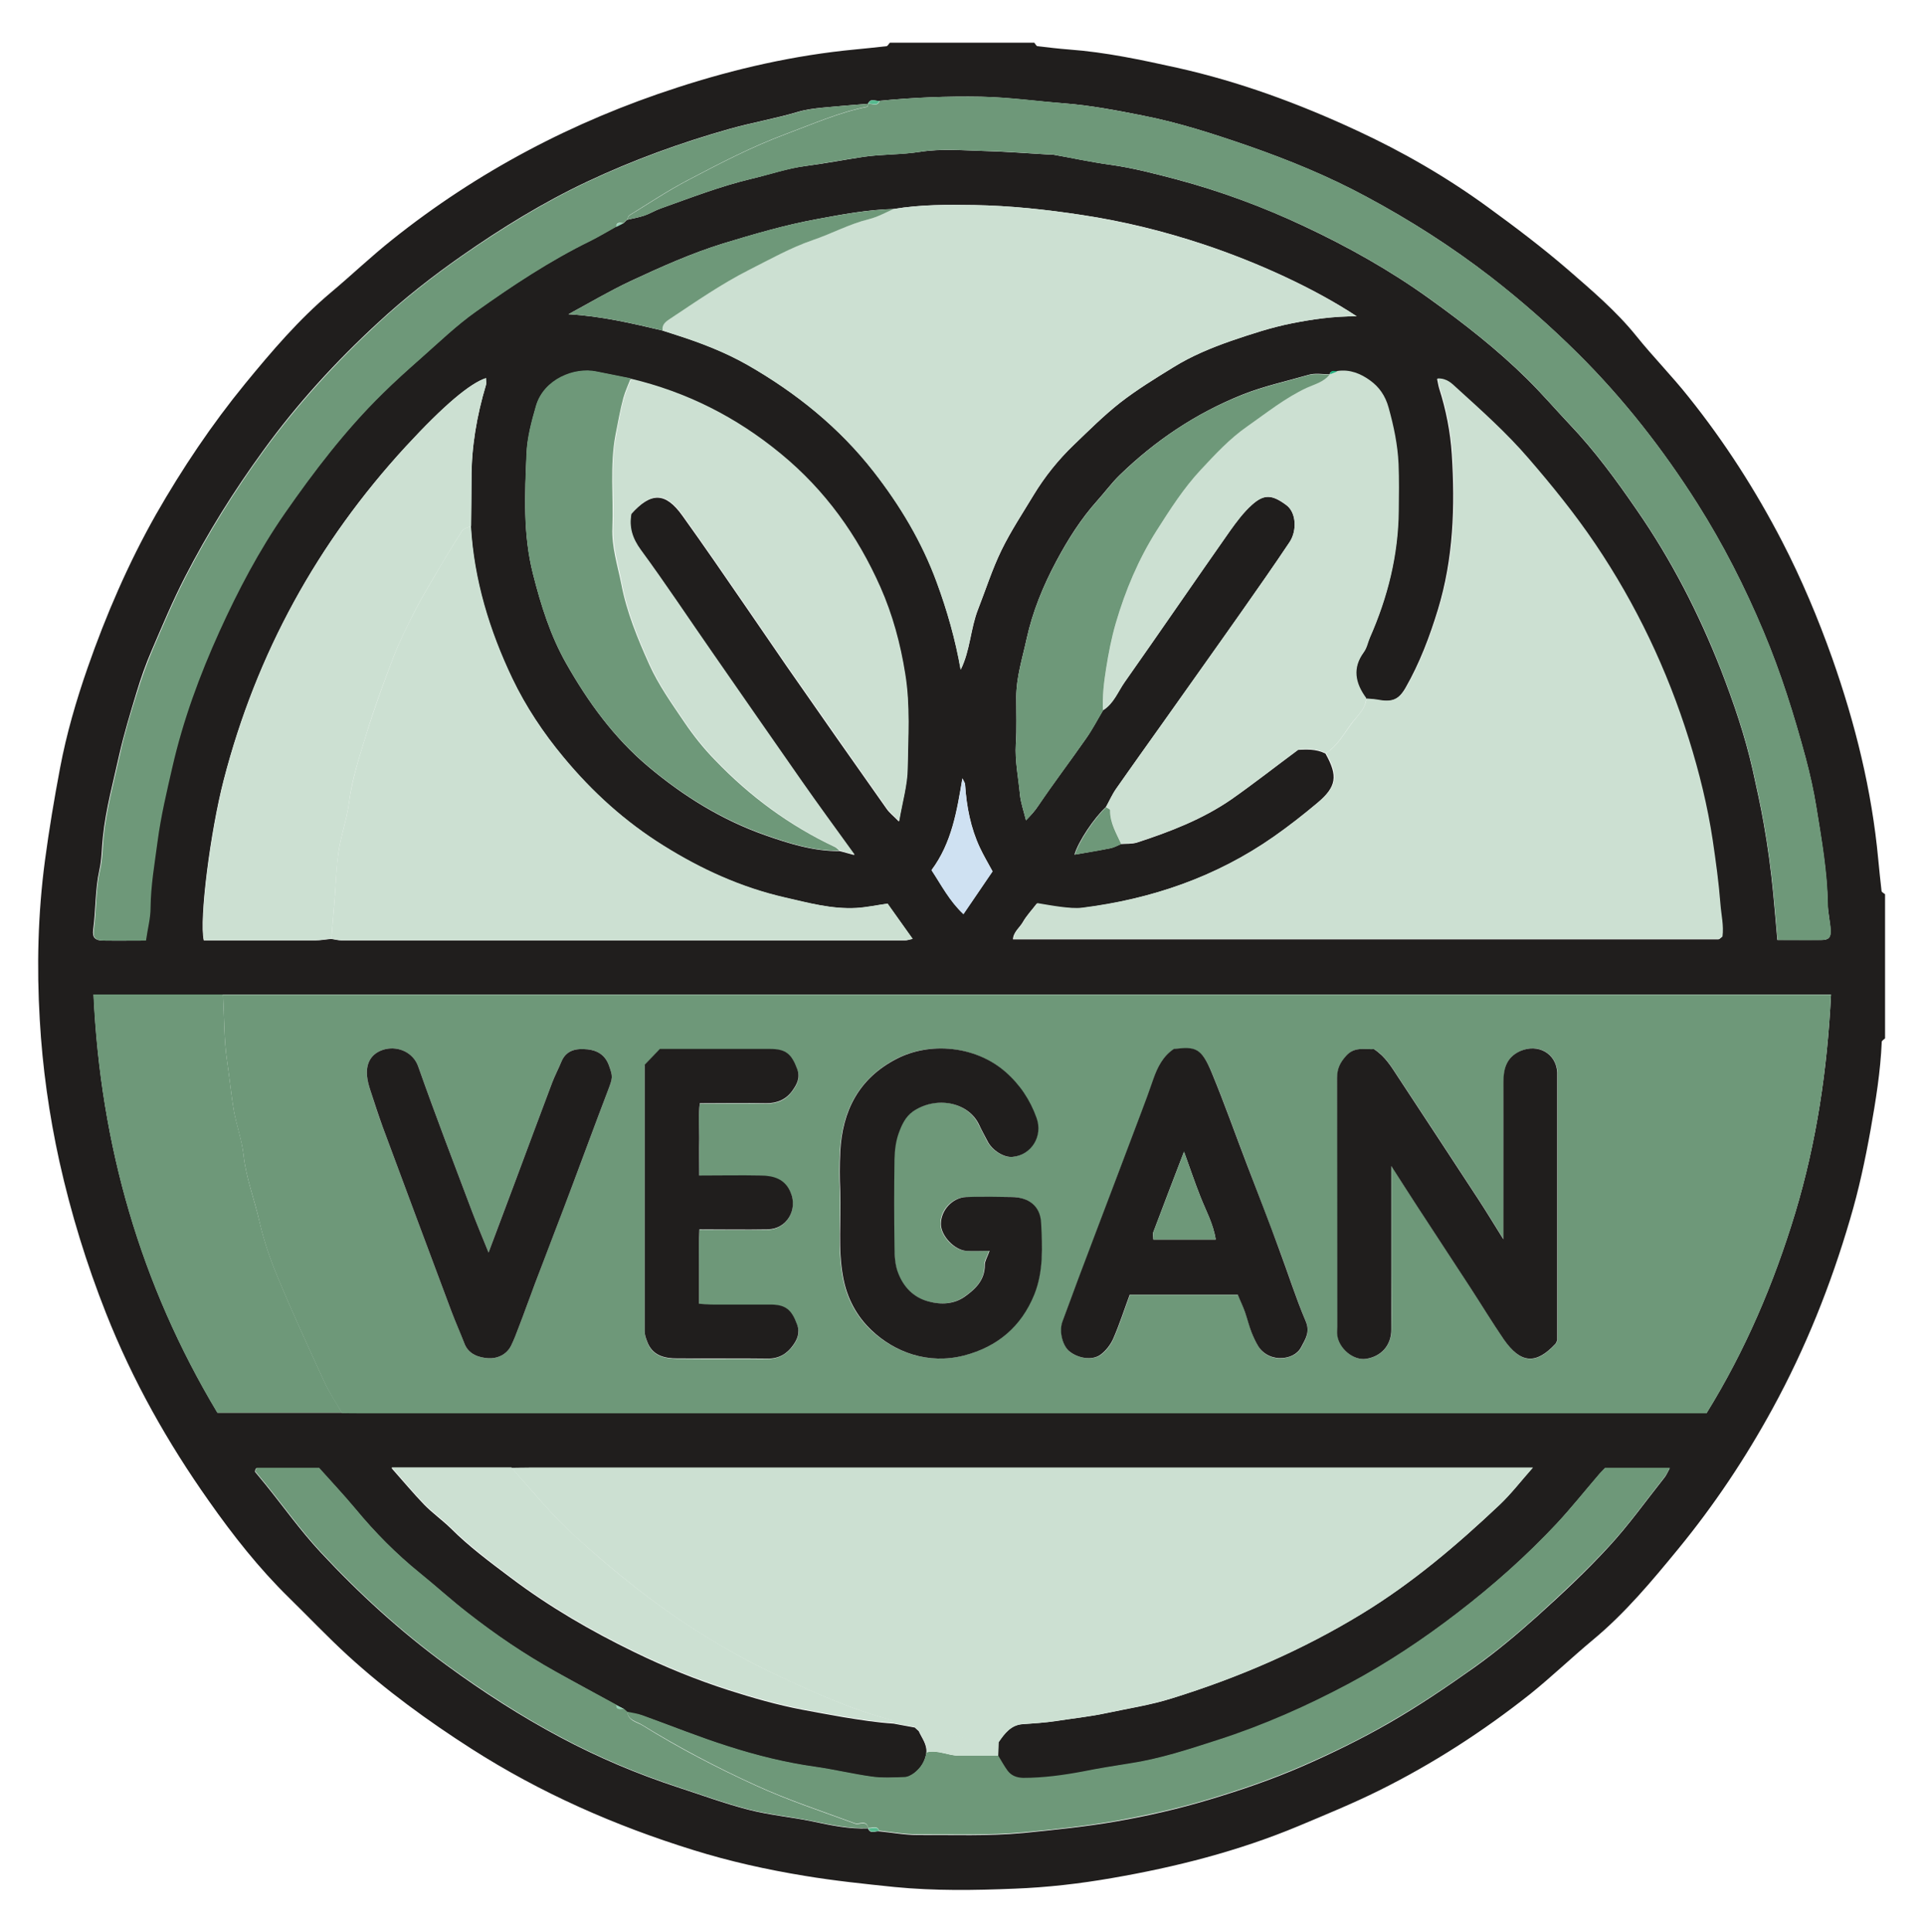 <?xml version="1.0" encoding="UTF-8"?>
<svg id="Calque_46" data-name="Calque 46" xmlns="http://www.w3.org/2000/svg" viewBox="0 0 92.9 93.28">
  <path d="M42.98,2.06c2.32,0,4.64,0,6.96,0,.05.06.1.16.15.17.51.06,1.02.12,1.53.16,1.77.13,3.49.5,5.21.88,3.01.67,5.88,1.73,8.66,3.02,2.23,1.03,4.36,2.26,6.35,3.71,1.32.96,2.63,1.95,3.87,3.02,1.15,1,2.32,1.99,3.29,3.19.81,1.01,1.73,1.94,2.53,2.95,1.74,2.17,3.24,4.51,4.52,6.98.94,1.82,1.73,3.7,2.42,5.64,1.11,3.15,1.91,6.37,2.22,9.7.05.51.1,1.02.16,1.53,0,.06.11.11.17.16v6.96c-.06.06-.16.11-.16.17-.06,1.43-.29,2.84-.54,4.25-.26,1.45-.57,2.9-.99,4.31-.93,3.18-2.15,6.23-3.74,9.14-1.31,2.4-2.82,4.66-4.55,6.77-1.28,1.56-2.57,3.11-4.14,4.41-1.02.85-1.98,1.77-3.01,2.6-2.27,1.8-4.7,3.37-7.3,4.66-1.27.63-2.59,1.17-3.9,1.72-2.9,1.21-5.93,1.98-9.01,2.51-1.55.27-3.12.45-4.69.51-1.93.08-3.86.11-5.8-.08-1.45-.15-2.9-.3-4.34-.54-1.83-.3-3.63-.7-5.39-1.25-3.77-1.17-7.36-2.75-10.69-4.88-2.11-1.35-4.13-2.82-5.98-4.51-.98-.9-1.89-1.86-2.84-2.79-1.45-1.42-2.7-3.01-3.86-4.66-2-2.83-3.69-5.83-4.97-9.07-.94-2.38-1.69-4.81-2.25-7.32-.5-2.27-.82-4.55-.95-6.85-.15-2.56-.09-5.12.25-7.68.2-1.5.45-2.99.73-4.47.31-1.65.78-3.26,1.33-4.84.89-2.55,1.96-5.03,3.3-7.4,1.27-2.22,2.69-4.34,4.31-6.32,1.28-1.56,2.59-3.1,4.15-4.41.99-.83,1.93-1.73,2.95-2.54,2.04-1.63,4.22-3.06,6.53-4.29,2.31-1.23,4.72-2.24,7.22-3.05,2.8-.91,5.65-1.56,8.58-1.84.51-.05,1.02-.1,1.53-.16.06,0,.11-.11.16-.16ZM30.1,82.49h0c-.12-.06-.24-.12-.36-.18-.98-.54-1.96-1.07-2.94-1.61-1.48-.83-2.89-1.78-4.23-2.83-.79-.62-1.53-1.29-2.31-1.92-1.14-.93-2.17-1.97-3.11-3.1-.57-.69-1.18-1.33-1.76-1.98-1.01,0-2,0-2.98,0-.02,0-.05.03-.07.05-.01.02-.01.05-.03.13.16.19.34.41.52.63.88,1.09,1.69,2.23,2.64,3.25,1.86,2,3.87,3.84,6.09,5.46,1.76,1.29,3.59,2.47,5.51,3.49,1.8.96,3.69,1.76,5.64,2.4,1.14.37,2.27.79,3.44,1.09,1.01.26,2.05.35,3.07.56.89.19,1.78.38,2.69.34h0c.11.29.35.12.53.14.63.06,1.25.18,1.88.18,1.7-.01,3.39.06,5.1-.1,1.5-.15,3-.3,4.49-.56,1.5-.26,2.98-.6,4.45-1.04,1.54-.46,3.06-.98,4.53-1.62,1.42-.62,2.83-1.31,4.17-2.08,1.43-.82,2.8-1.75,4.14-2.7,1.05-.75,2.04-1.58,3-2.44,1.2-1.08,2.39-2.19,3.48-3.38.97-1.05,1.8-2.22,2.69-3.34.09-.11.15-.26.25-.44h-3.13c-.1.11-.21.21-.3.32-.67.78-1.32,1.59-2.02,2.35-1.48,1.58-3.09,3.01-4.81,4.33-1.65,1.27-3.38,2.42-5.21,3.4-2.04,1.1-4.16,2.04-6.37,2.74-1.39.45-2.79.9-4.24,1.13-.76.11-1.51.24-2.26.39-.95.19-1.91.32-2.89.31-.32,0-.57-.1-.75-.35-.17-.23-.3-.48-.45-.72,0-.23.01-.46.02-.68.29-.42.6-.83,1.16-.87.54-.04,1.07-.07,1.61-.15.81-.13,1.62-.21,2.42-.38,1.07-.23,2.16-.39,3.19-.72,3.22-1,6.3-2.33,9.18-4.09,2.42-1.47,4.57-3.3,6.62-5.24.56-.53,1.04-1.15,1.61-1.8-.36,0-.64,0-.92,0-15.84,0-31.69,0-47.53,0-.29,0-.58,0-.87.01h-5.78c.56.63,1.05,1.22,1.58,1.77.4.41.87.74,1.28,1.14.89.89,1.89,1.63,2.9,2.39,1.87,1.41,3.87,2.57,5.97,3.59,1.48.72,3,1.34,4.56,1.84,1.16.37,2.34.71,3.55.94.66.12,1.32.25,1.98.36.81.13,1.61.26,2.42.31.34.06.68.13,1.03.19l.19.17h0c.15.34.41.64.37,1.05-.06.42-.27.75-.6,1-.13.1-.3.19-.46.19-.52.02-1.05.05-1.56-.02-.92-.12-1.83-.35-2.76-.48-1.43-.2-2.83-.55-4.2-.99-1.39-.44-2.75-1-4.13-1.49-.24-.08-.49-.11-.74-.17,0,0,0,0,0,0-.06-.06-.12-.11-.18-.17ZM30.1,10.78c.06-.06.12-.11.18-.17h0c.27-.06.55-.11.82-.2.27-.09.51-.24.78-.34,1.46-.52,2.9-1.08,4.41-1.44.88-.21,1.74-.51,2.63-.62.93-.12,1.86-.3,2.78-.44.91-.13,1.82-.1,2.72-.24,1.02-.16,2.08-.07,3.13-.04,1.03.03,2.06.11,3.1.17.06,0,.12,0,.17,0,.92.16,1.83.36,2.76.49,1.1.15,2.16.43,3.23.71,2.13.57,4.19,1.33,6.18,2.27,2.11.99,4.14,2.13,6.03,3.49,1.66,1.19,3.26,2.44,4.71,3.87.72.71,1.38,1.48,2.07,2.21,1.21,1.27,2.24,2.68,3.23,4.12,1.67,2.41,3,5,4.07,7.73.61,1.58,1.16,3.18,1.53,4.83.19.86.38,1.71.53,2.57.2,1.12.35,2.25.46,3.38.07.74.13,1.47.2,2.25.73,0,1.42,0,2.11,0,.36,0,.47-.11.46-.46-.02-.42-.13-.85-.14-1.27-.03-1.58-.3-3.12-.55-4.67-.13-.81-.31-1.61-.52-2.4-.56-2.07-1.19-4.1-2.03-6.09-.9-2.15-1.95-4.21-3.19-6.17-1.66-2.62-3.56-5.06-5.77-7.25-1.33-1.32-2.73-2.55-4.21-3.7-1.9-1.47-3.91-2.75-6.02-3.88-1.82-.98-3.72-1.76-5.67-2.44-1.68-.58-3.37-1.13-5.11-1.47-1.25-.25-2.51-.49-3.79-.59-1.34-.1-2.67-.29-4.02-.32-1.65-.03-3.29.04-4.92.2-.19.02-.42-.15-.54.14,0,0,0,0,0,0-.74.06-1.48.12-2.22.19-.39.04-.79.09-1.16.2-1.07.32-2.18.51-3.26.81-2.38.67-4.69,1.51-6.92,2.56-2.12,1-4.12,2.23-6.04,3.57-1.43,1-2.8,2.07-4.07,3.25-2.03,1.87-3.89,3.9-5.52,6.15-1.42,1.95-2.69,3.98-3.79,6.12-.59,1.15-1.09,2.34-1.6,3.53-.29.67-.53,1.35-.74,2.05-.3.99-.6,1.98-.83,2.99-.29,1.32-.65,2.62-.79,3.97-.06.53-.05,1.08-.17,1.6-.21.95-.17,1.92-.3,2.88-.05.4.1.52.48.53.69.01,1.38,0,2.04,0,.08-.57.22-1.07.22-1.58.01-1.09.2-2.15.34-3.22.16-1.21.44-2.38.71-3.56.52-2.28,1.32-4.45,2.28-6.57.89-1.98,1.9-3.9,3.15-5.69,1.42-2.04,2.93-4.02,4.71-5.77.61-.61,1.26-1.18,1.9-1.75.86-.76,1.69-1.56,2.62-2.22,1.77-1.26,3.58-2.46,5.54-3.42.42-.21.82-.45,1.23-.68.12-.06.24-.12.36-.18h0ZM64.21,18.07h0c-.35,0-.72-.07-1.04.03-1.07.31-2.15.54-3.2.96-2.24.9-4.19,2.21-5.91,3.88-.39.38-.71.82-1.07,1.22-.8.89-1.43,1.89-1.99,2.94-.63,1.18-1.14,2.42-1.43,3.74-.2.93-.5,1.85-.5,2.81,0,.75.03,1.51-.02,2.26-.05.84.13,1.65.2,2.47.04.37.17.74.29,1.22.26-.27.43-.45.59-.7.74-1.1,1.55-2.16,2.31-3.25.3-.43.55-.91.82-1.36.51-.32.71-.88,1.03-1.34,1.71-2.43,3.39-4.89,5.1-7.32.31-.44.65-.89,1.05-1.25.59-.53.97-.51,1.66,0,.49.35.54,1.24.16,1.8-.77,1.15-1.57,2.29-2.37,3.43-1.22,1.74-2.46,3.47-3.69,5.21-.77,1.09-1.55,2.17-2.31,3.26-.19.27-.33.59-.49.88-.56.51-1.34,1.67-1.52,2.3.6-.11,1.17-.2,1.73-.31.18-.04.34-.13.51-.2.26-.02.53,0,.77-.07,1.6-.52,3.18-1.13,4.57-2.09,1.07-.75,2.1-1.56,3.22-2.39.38-.02.87-.05,1.32.18.61,1.08.54,1.6-.4,2.39-.68.57-1.38,1.12-2.11,1.63-2.79,1.95-5.91,3.01-9.26,3.44-.34.04-.69,0-1.03-.04-.39-.04-.78-.12-1.14-.18-.26.34-.5.59-.67.89-.15.27-.46.48-.48.84,11.39,0,22.72,0,34.06,0,.05,0,.09-.06.17-.12.08-.52-.06-1.04-.1-1.58-.07-1.03-.21-2.04-.37-3.06-.25-1.66-.65-3.29-1.15-4.88-1.05-3.36-2.55-6.51-4.52-9.43-.98-1.46-2.08-2.82-3.23-4.14-1.06-1.23-2.26-2.31-3.46-3.39-.24-.22-.47-.47-.92-.46.04.19.06.33.1.46.33,1.03.54,2.1.61,3.17.16,2.53.08,5.05-.67,7.51-.4,1.31-.88,2.58-1.56,3.77-.35.61-.68.73-1.41.59-.17-.03-.35-.03-.52-.05-.54-.72-.68-1.45-.11-2.23.14-.2.19-.46.29-.69.86-1.95,1.38-3.98,1.39-6.12,0-.75.02-1.5-.01-2.25-.04-.93-.23-1.83-.48-2.73-.16-.58-.46-.99-.89-1.31-.45-.33-.99-.55-1.58-.46-.14,0-.31-.08-.36.14ZM30.45,18.28c-.55-.11-1.1-.22-1.65-.33-1.06-.22-2.53.38-2.91,1.65-.22.76-.43,1.54-.46,2.3-.09,1.94-.18,3.9.31,5.82.38,1.5.84,2.97,1.6,4.31,1.05,1.85,2.29,3.57,3.95,4.97,1.7,1.43,3.55,2.58,5.65,3.32,1.16.41,2.35.78,3.61.77.16.04.33.09.7.19-.94-1.3-1.75-2.42-2.55-3.55-1.45-2.06-2.88-4.14-4.32-6.21-1.14-1.65-2.25-3.33-3.45-4.95-.41-.56-.58-1.09-.46-1.75.96-1.07,1.66-1.07,2.48.08,1.04,1.45,2.05,2.92,3.06,4.39.66.95,1.31,1.92,1.97,2.87,1.6,2.3,3.21,4.6,4.83,6.89.14.2.34.35.59.61.16-.94.4-1.74.41-2.54.03-1.52.13-3.04-.12-4.57-.23-1.46-.61-2.86-1.2-4.19-1.11-2.5-2.66-4.67-4.8-6.43-2.15-1.78-4.55-2.98-7.26-3.63ZM22.74,25.4c0-.75.02-1.51.02-2.26,0-1.55.26-3.06.7-4.55.03-.1,0-.21,0-.33-.77.25-2.02,1.3-3.87,3.3-4.26,4.63-7.21,9.99-8.79,16.1-.64,2.46-1.19,6.73-.96,7.74,1.8,0,3.59,0,5.39,0,.25,0,.51-.05.76-.07.17.02.33.07.5.07,9.07,0,18.14,0,27.22,0,.1,0,.19-.04.35-.07-.42-.6-.8-1.13-1.21-1.7-.5.07-1.01.18-1.51.21-1.18.06-2.32-.25-3.46-.51-2.1-.48-4.03-1.36-5.85-2.5-1.84-1.15-3.44-2.59-4.83-4.27-.97-1.18-1.82-2.45-2.47-3.8-1.11-2.32-1.86-4.76-2-7.35ZM43.15,10.09c-1.25.03-2.48.26-3.71.49-1.53.28-3.02.72-4.51,1.17-1.55.48-3.02,1.14-4.48,1.82-1.02.48-2,1.06-3,1.6,1.58.09,3.07.44,4.55.79.22.07.43.14.65.21,1.19.38,2.36.83,3.45,1.45,2.34,1.34,4.42,3.01,6.09,5.15,1.27,1.63,2.33,3.38,3.04,5.33.5,1.37.9,2.77,1.16,4.23.46-.93.47-1.98.84-2.92.37-.95.68-1.93,1.13-2.85.45-.92,1.02-1.78,1.55-2.66.54-.89,1.19-1.7,1.94-2.42.73-.7,1.45-1.42,2.24-2.04.81-.63,1.69-1.17,2.57-1.71.87-.54,1.81-.93,2.78-1.27.97-.33,1.93-.65,2.94-.85,1.01-.2,2.02-.35,3.13-.34-2.06-1.36-4.81-2.61-7.39-3.47-1.92-.64-3.87-1.12-5.87-1.42-1.73-.26-3.46-.45-5.21-.48-1.3-.02-2.59-.03-3.88.19ZM16.51,68.21c.29,0,.58.01.87.01,19.87,0,39.74,0,59.61,0h5.41c1.87-3.02,3.25-6.26,4.28-9.66,1.03-3.42,1.55-6.92,1.73-10.55h-.98c-25.26,0-50.53,0-75.79,0-.29,0-.58,0-.87,0h-6.25c.33,7.28,2.27,14,5.98,20.19h6.02ZM47.93,42.07c-.24-.44-.44-.78-.61-1.14-.45-.96-.65-1.99-.72-3.05,0-.1-.09-.2-.13-.31-.27,1.58-.51,3.11-1.49,4.43.48.73.86,1.48,1.54,2.12.5-.73.95-1.38,1.41-2.07Z" fill="#201e1d" stroke-width="0"/>
  <path d="M10.77,48.02c.29,0,.58,0,.87,0,25.26,0,50.53,0,75.79,0h.98c-.18,3.63-.7,7.13-1.73,10.55-1.03,3.4-2.41,6.64-4.28,9.66h-5.41c-19.87,0-39.74,0-59.61,0-.29,0-.58,0-.87-.01-.29-.5-.62-.99-.86-1.52-.76-1.65-1.52-3.3-2.22-4.98-.37-.88-.69-1.8-.9-2.73-.24-1.08-.65-2.11-.77-3.22-.08-.71-.33-1.39-.46-2.1-.14-.79-.21-1.6-.33-2.4-.16-1.07-.14-2.16-.2-3.23ZM67.18,56.28c.49.76.88,1.38,1.28,1.99.85,1.3,1.7,2.6,2.55,3.9.54.83,1.05,1.67,1.61,2.49.8,1.18,1.55,1.24,2.49.22.04-.04.05-.1.09-.18,0-4.23,0-8.5,0-12.76,0-.06,0-.12,0-.17-.05-.91-.93-1.41-1.78-1.03-.7.3-.82.89-.82,1.54-.01,2.17,0,4.35,0,6.52,0,.28,0,.56,0,1.03-.47-.75-.83-1.35-1.21-1.93-1.28-1.96-2.57-3.93-3.86-5.88-.33-.5-.64-1.03-1.18-1.37-.45.02-.94-.13-1.34.32-.29.32-.44.62-.44,1.07.02,4,.01,8,.01,12,0,.14-.01.29,0,.43.09.65.79,1.22,1.39,1.13.73-.11,1.21-.65,1.22-1.41.01-.96,0-1.91,0-2.87,0-1.62,0-3.24,0-5.04ZM47.76,60.39c-.11.31-.24.5-.23.67.02.74-.45,1.18-.97,1.54-.51.36-1.13.4-1.75.23-.72-.19-1.19-.7-1.45-1.34-.16-.41-.18-.89-.19-1.34-.02-1.39-.02-2.78,0-4.18,0-.42.06-.86.2-1.25.14-.39.32-.8.69-1.06,1.09-.76,2.64-.49,3.18.61.14.28.28.55.42.82.24.45.79.8,1.21.76.91-.08,1.48-1,1.16-1.88-.32-.87-.81-1.62-1.51-2.23-1.45-1.26-3.66-1.45-5.25-.62-1.82.95-2.61,2.52-2.72,4.49-.03.64-.03,1.28,0,1.91.05,1.38-.12,2.76.14,4.14.19,1.03.66,1.89,1.38,2.57,1.1,1.03,2.73,1.66,4.46,1.21,1.62-.42,2.76-1.39,3.39-2.94.46-1.12.39-2.31.33-3.47-.04-.82-.6-1.24-1.44-1.24-.73,0-1.45-.02-2.18,0-.68.03-1.23.64-1.22,1.3,0,.57.65,1.27,1.23,1.3.31.02.63,0,1.1,0ZM59.77,62.5c.13.3.26.58.36.87.11.31.19.64.31.96.09.24.2.47.33.68.27.43.73.6,1.17.56.31-.03.71-.16.9-.53.21-.4.43-.73.21-1.26-.48-1.13-.85-2.31-1.28-3.46-.51-1.36-1.04-2.72-1.55-4.08-.56-1.46-1.08-2.94-1.68-4.39-.54-1.3-.83-1.3-1.85-1.2-.54.34-.79.87-.99,1.45-.19.55-.4,1.11-.6,1.65-.74,1.96-1.49,3.92-2.23,5.89-.52,1.39-1.05,2.77-1.56,4.17-.18.48.01,1.18.35,1.45.42.32,1.09.43,1.49.15.26-.19.49-.49.62-.79.3-.69.53-1.41.79-2.11h5.22ZM31.13,51.4c0,4.32,0,8.61,0,12.9,0,.16.06.33.12.49.25.68.84.8,1.45.81,1.45.02,2.9,0,4.35.01.55,0,.95-.24,1.24-.64.2-.28.36-.59.2-1-.27-.72-.54-.97-1.29-.97-.93,0-1.86,0-2.78,0-.22,0-.44-.03-.67-.04,0-.64,0-1.21,0-1.79,0-.6-.02-1.2.02-1.8,1.15,0,2.23.01,3.3,0,.9-.02,1.45-.94,1.11-1.77-.28-.66-.83-.81-1.44-.83-.98-.02-1.96,0-2.98,0,0-.64,0-1.22,0-1.79,0-.57-.05-1.14.03-1.7,1.12,0,2.16-.02,3.2,0,.54.01.96-.18,1.26-.59.22-.3.42-.62.24-1.07-.28-.71-.55-.96-1.3-.96-1.74,0-3.48,0-5.33,0-.21.22-.47.49-.73.76ZM23.59,60.47c-.3-.74-.56-1.36-.8-1.99-.88-2.33-1.77-4.65-2.6-7-.23-.64-.93-.98-1.58-.83-.51.12-.95.49-.89,1.27.02.25.09.5.17.74.19.59.37,1.17.59,1.75,1.1,2.96,2.2,5.92,3.31,8.88.2.52.43,1.03.63,1.56.2.54.71.69,1.15.72.42.03.9-.16,1.12-.63.13-.28.24-.57.35-.85.27-.71.52-1.42.79-2.12.6-1.6,1.22-3.19,1.82-4.78.56-1.49,1.11-2.99,1.68-4.48.27-.71.27-.71.07-1.28-.17-.49-.55-.72-1.03-.77-.53-.05-1.03.01-1.27.61-.14.34-.31.66-.44,1-.6,1.6-1.19,3.2-1.79,4.79-.41,1.1-.83,2.2-1.28,3.41Z" fill="#6e9879" stroke-width="0"/>
  <path d="M44.18,83.38c-.34-.06-.68-.13-1.03-.19-.03-.05-.05-.13-.08-.14-1.9-.5-3.69-1.3-5.46-2.13-1.25-.59-2.48-1.25-3.65-1.98-2.21-1.37-4.23-3-6.16-4.74-1.13-1.02-2.09-2.21-3.1-3.34.29,0,.58-.01.87-.01,15.84,0,31.69,0,47.53,0,.28,0,.57,0,.92,0-.58.65-1.05,1.27-1.61,1.8-2.06,1.94-4.21,3.76-6.62,5.24-2.88,1.76-5.96,3.09-9.18,4.09-1.04.32-2.13.49-3.19.72-.8.17-1.62.26-2.42.38-.54.08-1.07.12-1.61.15-.56.04-.87.44-1.16.87-.75.02-1.48-.1-2.21-.32-.52-.16-1.09-.14-1.64-.2h0c-.06-.06-.13-.11-.19-.17Z" fill="#cce0d2" stroke-width="0"/>
  <path d="M65.97,33.72c.17.02.35.02.52.05.72.14,1.06.02,1.41-.59.68-1.19,1.16-2.46,1.56-3.77.75-2.46.83-4.98.67-7.51-.07-1.07-.28-2.14-.61-3.17-.04-.13-.06-.26-.1-.46.45-.01.68.24.92.46,1.2,1.09,2.4,2.16,3.46,3.39,1.15,1.33,2.25,2.69,3.23,4.14,1.97,2.92,3.47,6.07,4.52,9.43.5,1.6.9,3.22,1.15,4.88.15,1.02.29,2.03.37,3.06.04.54.17,1.06.1,1.58-.08.06-.13.12-.17.12-11.33,0-22.67,0-34.06,0,.02-.36.33-.57.48-.84.17-.3.41-.55.67-.89.36.06.75.13,1.14.18.34.04.7.08,1.03.04,3.35-.42,6.48-1.49,9.26-3.44.73-.51,1.43-1.06,2.11-1.63.95-.79,1.01-1.31.4-2.39.56-.36.86-.93,1.24-1.44.27-.37.66-.69.71-1.2Z" fill="#cce0d2" stroke-width="0"/>
  <path d="M43.15,10.09c1.29-.21,2.58-.21,3.88-.19,1.75.03,3.48.21,5.21.48,2,.31,3.95.79,5.87,1.42,2.59.86,5.33,2.11,7.39,3.47-1.11,0-2.12.14-3.13.34-1.01.2-1.97.52-2.94.85-.97.34-1.91.73-2.78,1.27-.87.54-1.76,1.08-2.57,1.71-.79.62-1.51,1.34-2.24,2.04-.75.72-1.4,1.53-1.94,2.42-.53.88-1.11,1.74-1.55,2.66-.44.91-.75,1.9-1.13,2.85-.37.94-.37,1.99-.84,2.92-.25-1.46-.65-2.86-1.16-4.23-.72-1.95-1.77-3.7-3.04-5.33-1.67-2.14-3.75-3.81-6.09-5.15-1.09-.62-2.26-1.07-3.45-1.45-.22-.07-.43-.14-.65-.21-.06-.29.16-.44.34-.56,1.25-.83,2.49-1.68,3.83-2.37,1.01-.51,2-1.07,3.08-1.44.91-.31,1.76-.78,2.71-1.01.41-.1.79-.32,1.19-.49Z" fill="#cce0d2" stroke-width="0"/>
  <path d="M22.74,25.4c.15,2.59.9,5.04,2,7.35.65,1.36,1.49,2.63,2.47,3.8,1.39,1.68,2.98,3.12,4.83,4.27,1.82,1.14,3.76,2.02,5.85,2.5,1.14.26,2.27.58,3.46.51.51-.03,1.01-.14,1.51-.21.4.57.78,1.1,1.21,1.7-.16.03-.26.07-.35.07-9.07,0-18.14,0-27.22,0-.17,0-.33-.04-.5-.07.05-.65.11-1.29.16-1.94.06-.76.07-1.53.19-2.28.12-.79.4-1.56.5-2.35.15-1.13.5-2.21.83-3.28.39-1.26.84-2.5,1.31-3.73.29-.75.64-1.47,1.01-2.18.31-.62.67-1.21,1.02-1.81.42-.72.85-1.43,1.3-2.13.08-.12.28-.15.42-.22Z" fill="#cce0d2" stroke-width="0"/>
  <path d="M42.46,4.87c1.64-.17,3.28-.23,4.92-.2,1.35.02,2.68.21,4.02.32,1.29.1,2.54.35,3.79.59,1.74.34,3.43.89,5.11,1.47,1.95.68,3.86,1.46,5.67,2.44,2.11,1.13,4.12,2.42,6.02,3.88,1.48,1.15,2.88,2.38,4.21,3.7,2.21,2.2,4.11,4.63,5.77,7.25,1.24,1.96,2.29,4.03,3.19,6.17.83,1.98,1.47,4.02,2.03,6.09.21.79.39,1.59.52,2.4.25,1.55.53,3.09.55,4.67,0,.42.12.85.14,1.27.01.35-.1.46-.46.46-.69.01-1.38,0-2.11,0-.07-.78-.13-1.52-.2-2.25-.11-1.13-.26-2.26-.46-3.38-.15-.86-.34-1.72-.53-2.57-.37-1.65-.92-3.25-1.53-4.83-1.06-2.73-2.4-5.32-4.07-7.73-.99-1.44-2.02-2.85-3.23-4.12-.7-.73-1.35-1.5-2.07-2.21-1.45-1.43-3.06-2.68-4.71-3.87-1.9-1.36-3.92-2.5-6.03-3.49-2-.93-4.05-1.7-6.18-2.27-1.07-.28-2.13-.56-3.23-.71-.92-.12-1.84-.32-2.76-.49-.06-.01-.12,0-.17,0-1.03-.06-2.06-.15-3.1-.17-1.04-.03-2.11-.13-3.13.04-.91.15-1.82.11-2.72.24-.93.13-1.85.31-2.78.44-.89.12-1.75.42-2.63.62-1.51.36-2.96.92-4.41,1.44-.27.09-.51.25-.78.34-.27.09-.55.13-.82.2.03-.07.04-.18.1-.21.95-.58,1.87-1.2,2.85-1.71,1.54-.81,3.08-1.61,4.72-2.22,1.29-.48,2.55-1.04,3.91-1.31.03,0,.04-.09.06-.14h0c.18-.04.42.15.54-.14Z" fill="#6e9879" stroke-width="0"/>
  <path d="M65.97,33.72c-.04.51-.43.83-.71,1.2-.38.51-.68,1.09-1.24,1.44-.45-.23-.94-.2-1.32-.18-1.12.83-2.15,1.64-3.22,2.39-1.4.97-2.97,1.57-4.57,2.09-.24.08-.51.05-.77.07-.23-.53-.55-1.03-.54-1.64,0-.04-.12-.09-.19-.14.16-.29.3-.61.49-.88.76-1.09,1.54-2.18,2.31-3.26,1.23-1.74,2.46-3.47,3.69-5.21.8-1.14,1.6-2.27,2.37-3.43.37-.56.32-1.45-.16-1.8-.69-.5-1.07-.53-1.66,0-.4.36-.73.81-1.05,1.25-1.71,2.44-3.39,4.89-5.1,7.32-.32.46-.52,1.02-1.03,1.34-.05-.68.03-1.35.15-2.03.12-.74.26-1.48.47-2.2.46-1.57,1.09-3.07,1.97-4.46.65-1.02,1.3-2.04,2.12-2.92.7-.75,1.41-1.51,2.26-2.11.94-.66,1.82-1.38,2.87-1.86.38-.18.83-.28,1.11-.65h0c.12-.05.24-.09.36-.14.6-.09,1.13.13,1.58.46.43.31.73.73.89,1.31.25.9.44,1.8.48,2.73.03.75.02,1.5.01,2.25-.02,2.14-.53,4.17-1.39,6.12-.1.23-.14.5-.29.69-.57.78-.42,1.51.11,2.23Z" fill="#cce0d2" stroke-width="0"/>
  <path d="M30.45,18.28c2.7.64,5.1,1.85,7.26,3.63,2.14,1.76,3.69,3.93,4.8,6.43.59,1.33.97,2.74,1.2,4.19.25,1.53.14,3.05.12,4.57-.01.8-.25,1.6-.41,2.54-.26-.26-.45-.41-.59-.61-1.62-2.29-3.22-4.59-4.83-6.89-.66-.95-1.31-1.91-1.97-2.87-1.02-1.47-2.02-2.94-3.06-4.39-.83-1.15-1.52-1.15-2.48-.08-.12.65.05,1.19.46,1.75,1.19,1.62,2.3,3.3,3.45,4.95,1.44,2.07,2.87,4.14,4.32,6.21.79,1.13,1.61,2.25,2.55,3.55-.37-.1-.53-.14-.7-.19-.08-.06-.14-.14-.23-.18-2.19-1.03-4.1-2.45-5.78-4.19-.55-.57-1.05-1.19-1.49-1.84-.61-.9-1.25-1.8-1.69-2.78-.56-1.25-1.09-2.53-1.35-3.89-.17-.9-.46-1.79-.43-2.72.06-1.49-.14-2.98.15-4.47.11-.6.21-1.2.38-1.79.09-.32.23-.62.35-.93Z" fill="#cce0d2" stroke-width="0"/>
  <path d="M22.74,25.4c-.14.07-.35.11-.42.22-.45.7-.87,1.41-1.3,2.13-.35.6-.71,1.19-1.02,1.81-.36.71-.72,1.43-1.01,2.18-.47,1.23-.93,2.47-1.31,3.73-.33,1.08-.69,2.15-.83,3.28-.1.79-.38,1.56-.5,2.35-.11.75-.13,1.52-.19,2.28-.05.65-.11,1.29-.16,1.94-.25.02-.51.07-.76.07-1.8,0-3.6,0-5.39,0-.23-1.01.33-5.27.96-7.74,1.58-6.11,4.53-11.46,8.79-16.1,1.84-2,3.1-3.05,3.87-3.3,0,.12.03.24,0,.33-.45,1.48-.71,2.99-.7,4.55,0,.75-.01,1.51-.02,2.26Z" fill="#cce0d2" stroke-width="0"/>
  <path d="M41.93,5.01s-.03.14-.06.14c-1.36.27-2.62.83-3.91,1.31-1.64.61-3.18,1.41-4.72,2.22-.98.51-1.91,1.13-2.85,1.71-.06.03-.07.14-.1.21h0c-.06.05-.12.11-.18.17h0c-.15,0-.34-.09-.36.18-.41.23-.81.47-1.23.68-1.96.96-3.77,2.16-5.54,3.42-.93.66-1.76,1.46-2.62,2.22-.65.57-1.29,1.15-1.9,1.75-1.78,1.75-3.29,3.73-4.71,5.77-1.24,1.79-2.25,3.71-3.15,5.69-.96,2.12-1.76,4.29-2.28,6.57-.27,1.18-.55,2.35-.71,3.56-.14,1.07-.33,2.13-.34,3.22,0,.5-.14,1-.22,1.58-.66,0-1.35,0-2.04,0-.39,0-.54-.13-.48-.53.13-.96.08-1.93.3-2.88.12-.52.12-1.07.17-1.6.14-1.35.5-2.66.79-3.97.22-1.01.52-2,.83-2.99.21-.69.46-1.38.74-2.05.51-1.19,1.01-2.38,1.6-3.53,1.1-2.14,2.37-4.17,3.79-6.12,1.63-2.24,3.49-4.27,5.52-6.15,1.27-1.18,2.64-2.25,4.07-3.25,1.93-1.34,3.92-2.57,6.04-3.57,2.23-1.05,4.54-1.89,6.92-2.56,1.08-.3,2.19-.49,3.26-.81.37-.11.77-.16,1.16-.2.74-.08,1.48-.13,2.22-.19Z" fill="#6e9879" stroke-width="0"/>
  <path d="M48.2,84.76c.15.24.28.49.45.72.18.24.43.34.75.35.98,0,1.93-.13,2.89-.31.75-.15,1.5-.27,2.26-.39,1.46-.22,2.85-.68,4.24-1.13,2.21-.71,4.33-1.65,6.37-2.74,1.83-.98,3.56-2.13,5.21-3.4,1.72-1.32,3.33-2.75,4.81-4.33.7-.75,1.35-1.57,2.02-2.35.09-.11.2-.21.3-.32h3.13c-.1.19-.16.33-.25.44-.89,1.12-1.72,2.29-2.69,3.34-1.1,1.19-2.28,2.29-3.48,3.38-.96.86-1.95,1.69-3,2.44-1.34.96-2.71,1.88-4.14,2.7-1.34.78-2.75,1.46-4.17,2.08-1.47.64-2.99,1.16-4.53,1.62-1.46.44-2.95.77-4.45,1.04-1.49.26-2.99.42-4.49.56-1.7.16-3.4.09-5.1.1-.62,0-1.25-.11-1.88-.18-.12-.29-.35-.1-.53-.14h0c-.09-.41-.43-.14-.65-.22-1.6-.59-3.22-1.12-4.77-1.83-1.89-.86-3.73-1.83-5.5-2.92-.25-.16-.67-.21-.72-.63.25.05.5.08.74.17,1.38.5,2.74,1.05,4.13,1.49,1.37.44,2.77.79,4.2.99.92.13,1.83.35,2.76.48.51.07,1.04.04,1.56.02.16,0,.33-.1.46-.19.33-.25.54-.58.6-1,.54-.14,1.04.16,1.58.16.63,0,1.26,0,1.88,0Z" fill="#6e9879" stroke-width="0"/>
  <path d="M10.77,48.02c.06,1.08.04,2.17.2,3.23.12.8.19,1.61.33,2.4.13.7.38,1.39.46,2.1.12,1.11.52,2.14.77,3.22.21.93.53,1.85.9,2.73.7,1.68,1.46,3.33,2.22,4.98.24.53.57,1.01.86,1.52h-6.02c-3.71-6.19-5.64-12.9-5.98-20.19h6.25Z" fill="#6e9879" stroke-width="0"/>
  <path d="M30.45,18.28c-.12.31-.26.61-.35.93-.16.59-.26,1.19-.38,1.79-.28,1.49-.09,2.98-.15,4.47-.04.93.25,1.82.43,2.72.26,1.37.79,2.64,1.35,3.89.44.98,1.08,1.88,1.69,2.78.44.65.94,1.28,1.49,1.84,1.67,1.74,3.59,3.16,5.78,4.19.09.04.15.12.23.18-1.26.02-2.45-.36-3.61-.77-2.09-.74-3.94-1.88-5.65-3.32-1.66-1.4-2.9-3.11-3.95-4.97-.76-1.33-1.22-2.81-1.6-4.31-.49-1.92-.39-3.88-.31-5.82.03-.76.24-1.54.46-2.3.38-1.28,1.84-1.87,2.91-1.65.55.11,1.1.22,1.65.33Z" fill="#6e9879" stroke-width="0"/>
  <path d="M64.21,18.07c-.28.37-.73.48-1.11.65-1.05.49-1.94,1.21-2.87,1.86-.86.6-1.56,1.36-2.26,2.11-.82.88-1.47,1.9-2.12,2.92-.88,1.39-1.51,2.89-1.97,4.46-.21.72-.35,1.45-.47,2.2-.11.68-.19,1.35-.15,2.03-.27.46-.51.93-.82,1.36-.76,1.09-1.56,2.15-2.31,3.25-.16.24-.33.42-.59.7-.12-.48-.25-.85-.29-1.22-.08-.82-.25-1.63-.2-2.47.05-.75.01-1.51.02-2.26,0-.97.3-1.88.5-2.81.29-1.33.8-2.56,1.43-3.74.56-1.05,1.19-2.05,1.99-2.94.36-.4.69-.85,1.07-1.22,1.72-1.67,3.66-2.99,5.91-3.88,1.05-.42,2.13-.65,3.2-.96.32-.09.69-.02,1.04-.03Z" fill="#6e9879" stroke-width="0"/>
  <path d="M30.29,82.66c.05.42.47.48.72.63,1.77,1.1,3.61,2.06,5.5,2.92,1.55.71,3.17,1.24,4.77,1.83.21.08.55-.19.65.22-.92.03-1.8-.16-2.69-.34-1.02-.21-2.07-.31-3.07-.56-1.16-.3-2.29-.71-3.44-1.09-1.95-.64-3.84-1.44-5.64-2.4-1.92-1.02-3.75-2.21-5.51-3.49-2.22-1.62-4.23-3.46-6.09-5.46-.95-1.02-1.76-2.16-2.64-3.25-.18-.22-.36-.44-.52-.63.02-.08.02-.11.03-.13.02-.02.04-.05.07-.05.98,0,1.96,0,2.98,0,.58.65,1.19,1.3,1.76,1.98.94,1.14,1.96,2.17,3.11,3.1.78.63,1.52,1.31,2.31,1.92,1.34,1.05,2.74,2,4.23,2.83.97.55,1.96,1.07,2.94,1.61,0,.27.21.19.36.19h0c.06.05.12.11.18.16h0Z" fill="#6e9879" stroke-width="0"/>
  <path d="M24.7,70.85c1.01,1.14,1.97,2.32,3.1,3.34,1.92,1.75,3.95,3.37,6.16,4.74,1.17.73,2.4,1.4,3.65,1.98,1.77.83,3.56,1.64,5.46,2.13.04,0,.06.09.08.14-.81-.05-1.62-.18-2.42-.31-.66-.11-1.32-.24-1.98-.36-1.21-.23-2.38-.57-3.55-.94-1.56-.5-3.08-1.12-4.56-1.84-2.1-1.02-4.1-2.18-5.97-3.59-1-.75-2-1.5-2.9-2.39-.4-.4-.88-.73-1.28-1.14-.53-.55-1.02-1.14-1.58-1.77h5.78Z" fill="#cce0d2" stroke-width="0"/>
  <path d="M43.15,10.09c-.39.17-.78.39-1.19.49-.94.23-1.8.7-2.71,1.01-1.08.37-2.07.93-3.08,1.44-1.34.68-2.58,1.54-3.83,2.37-.18.12-.4.27-.34.56-1.49-.36-2.98-.7-4.55-.79,1-.54,1.97-1.12,3-1.6,1.46-.68,2.93-1.34,4.48-1.82,1.49-.46,2.98-.89,4.51-1.17,1.23-.23,2.46-.45,3.71-.49Z" fill="#6e9879" stroke-width="0"/>
  <path d="M47.93,42.07c-.47.68-.91,1.34-1.41,2.07-.68-.64-1.06-1.39-1.54-2.12.98-1.32,1.23-2.85,1.49-4.43.05.1.12.2.13.31.07,1.06.26,2.08.72,3.05.17.36.37.7.61,1.14Z" fill="#cfe1f2" stroke-width="0"/>
  <path d="M48.2,84.76c-.63,0-1.26,0-1.88,0-.53,0-1.03-.3-1.58-.16.04-.41-.23-.71-.37-1.05.55.06,1.12.05,1.64.2.73.22,1.45.34,2.21.32,0,.23-.01.46-.02.68Z" fill="#cce0d2" stroke-width="0"/>
  <path d="M53.41,38.97c.07.05.19.09.19.14-.01.61.3,1.11.54,1.64-.17.07-.33.17-.51.2-.56.12-1.13.21-1.73.31.18-.62.96-1.79,1.52-2.3Z" fill="#6e9879" stroke-width="0"/>
  <path d="M42.46,4.87c-.12.29-.36.1-.54.14.11-.29.35-.12.54-.14Z" fill="#56b98e" stroke-width="0"/>
  <path d="M41.92,88.26c.18.04.42-.15.53.14-.19-.02-.42.15-.53-.14Z" fill="#57b98e" stroke-width="0"/>
  <path d="M64.57,17.93c-.12.05-.24.1-.36.14.05-.23.22-.15.36-.14Z" fill="#1fb07e" stroke-width="0"/>
  <path d="M29.75,10.96c.02-.26.21-.17.36-.18-.12.06-.24.12-.36.18Z" fill="#94d0b4" stroke-width="0"/>
  <path d="M30.11,82.5c-.15,0-.35.08-.36-.19.12.06.24.13.36.19Z" fill="#94d0b4" stroke-width="0"/>
  <path d="M30.1,10.78c.06-.06.12-.11.18-.17-.06.06-.12.11-.18.17Z" fill="#94d0b4" stroke-width="0"/>
  <path d="M30.28,82.66c-.06-.06-.12-.11-.18-.17.06.06.12.11.18.17Z" fill="#94d0b4" stroke-width="0"/>
  <path d="M44.18,83.38l.19.17-.19-.17Z" fill="#09a970" stroke-width="0"/>
  <g>
    <path d="M67.18,56.28c0,1.8,0,3.42,0,5.04,0,.96,0,1.91,0,2.87,0,.76-.49,1.3-1.22,1.41-.6.09-1.3-.48-1.39-1.13-.02-.14,0-.29,0-.43,0-4,0-8-.01-12,0-.45.15-.75.44-1.07.4-.45.89-.3,1.34-.32.55.35.85.87,1.18,1.37,1.29,1.96,2.58,3.92,3.86,5.88.38.58.74,1.18,1.21,1.93,0-.46,0-.75,0-1.03,0-2.17,0-4.35,0-6.52,0-.64.12-1.23.82-1.54.86-.37,1.73.12,1.78,1.03,0,.06,0,.12,0,.17,0,4.26,0,8.52,0,12.76-.04.08-.05.14-.09.18-.94,1.01-1.68.95-2.49-.22-.56-.82-1.07-1.66-1.61-2.49-.85-1.3-1.7-2.6-2.55-3.9-.4-.61-.79-1.23-1.28-1.99Z" fill="#201e1d" stroke-width="0"/>
    <path d="M47.76,60.39c-.47,0-.79.02-1.1,0-.58-.04-1.23-.73-1.23-1.3,0-.66.55-1.27,1.22-1.3.72-.03,1.45-.01,2.18,0,.84,0,1.4.43,1.44,1.24.06,1.17.12,2.35-.33,3.47-.63,1.55-1.78,2.52-3.39,2.94-1.74.45-3.36-.17-4.46-1.21-.72-.68-1.19-1.54-1.38-2.57-.26-1.38-.09-2.76-.14-4.14-.03-.64-.03-1.28,0-1.91.1-1.98.9-3.55,2.72-4.49,1.6-.83,3.8-.64,5.25.62.7.61,1.2,1.36,1.51,2.23.32.88-.25,1.8-1.16,1.88-.42.04-.98-.31-1.21-.76-.14-.27-.29-.54-.42-.82-.54-1.09-2.09-1.36-3.18-.61-.37.26-.55.67-.69,1.06-.14.39-.19.83-.2,1.25-.02,1.39-.02,2.78,0,4.18,0,.45.02.93.19,1.34.26.65.73,1.15,1.45,1.34.62.17,1.24.13,1.75-.23.51-.36.98-.8.97-1.54,0-.18.12-.36.23-.67Z" fill="#201e1d" stroke-width="0"/>
    <path d="M59.77,62.5h-5.22c-.26.7-.49,1.42-.79,2.11-.13.3-.36.6-.62.79-.4.29-1.07.18-1.49-.15-.34-.26-.53-.97-.35-1.45.51-1.39,1.03-2.78,1.56-4.17.74-1.96,1.49-3.92,2.23-5.89.21-.55.41-1.1.6-1.65.2-.57.46-1.1.99-1.45,1.03-.11,1.32-.1,1.85,1.2.6,1.45,1.12,2.93,1.68,4.39.52,1.36,1.05,2.71,1.55,4.08.43,1.15.8,2.33,1.28,3.46.23.53,0,.86-.21,1.26-.19.37-.59.51-.9.53-.43.04-.9-.14-1.17-.56-.13-.21-.24-.45-.33-.68-.12-.31-.2-.64-.31-.96-.1-.29-.24-.57-.36-.87ZM55.69,59.84h3.01c-.12-.77-.48-1.4-.74-2.07-.27-.68-.5-1.37-.79-2.17-.53,1.38-1.01,2.63-1.48,3.88-.04.1,0,.22,0,.36Z" fill="#201e1d" stroke-width="0"/>
    <path d="M31.13,51.4c.26-.27.52-.54.73-.76,1.85,0,3.59,0,5.33,0,.76,0,1.03.25,1.3.96.17.45-.02.76-.24,1.07-.3.41-.73.6-1.26.59-1.04-.02-2.09,0-3.2,0-.08.56-.03,1.14-.03,1.7-.01.57,0,1.15,0,1.79,1.03,0,2.01-.02,2.98,0,.61.01,1.17.16,1.44.83.35.83-.2,1.76-1.11,1.77-1.07.02-2.14,0-3.3,0-.04.61-.02,1.21-.02,1.8,0,.58,0,1.16,0,1.79.23.02.45.04.67.04.93,0,1.86,0,2.78,0,.75,0,1.03.26,1.29.97.15.41,0,.72-.2,1-.29.41-.69.65-1.24.64-1.45-.02-2.9,0-4.35-.01-.61,0-1.2-.13-1.45-.81-.06-.16-.12-.32-.12-.49,0-4.29,0-8.58,0-12.9Z" fill="#201e1d" stroke-width="0"/>
    <path d="M23.59,60.47c.46-1.22.87-2.31,1.28-3.41.6-1.6,1.19-3.2,1.79-4.79.13-.34.3-.66.44-1,.24-.6.75-.66,1.27-.61.47.05.85.27,1.03.77.2.57.2.57-.07,1.28-.57,1.49-1.12,2.99-1.68,4.48-.6,1.6-1.22,3.19-1.82,4.78-.27.71-.52,1.42-.79,2.12-.11.29-.22.58-.35.85-.22.47-.7.66-1.12.63-.44-.03-.95-.18-1.15-.72-.2-.52-.43-1.03-.63-1.56-1.11-2.96-2.21-5.92-3.31-8.88-.21-.58-.4-1.16-.59-1.75-.08-.24-.15-.49-.17-.74-.06-.78.38-1.15.89-1.27.65-.15,1.35.18,1.58.83.83,2.35,1.72,4.67,2.6,7,.24.63.5,1.25.8,1.99Z" fill="#201e1d" stroke-width="0"/>
  </g>
  <path d="M55.69,59.84c0-.15-.03-.27,0-.36.47-1.25.95-2.49,1.48-3.88.29.8.52,1.49.79,2.17.26.66.62,1.29.74,2.07h-3.01Z" fill="#6e9879" stroke-width="0"/>
</svg>